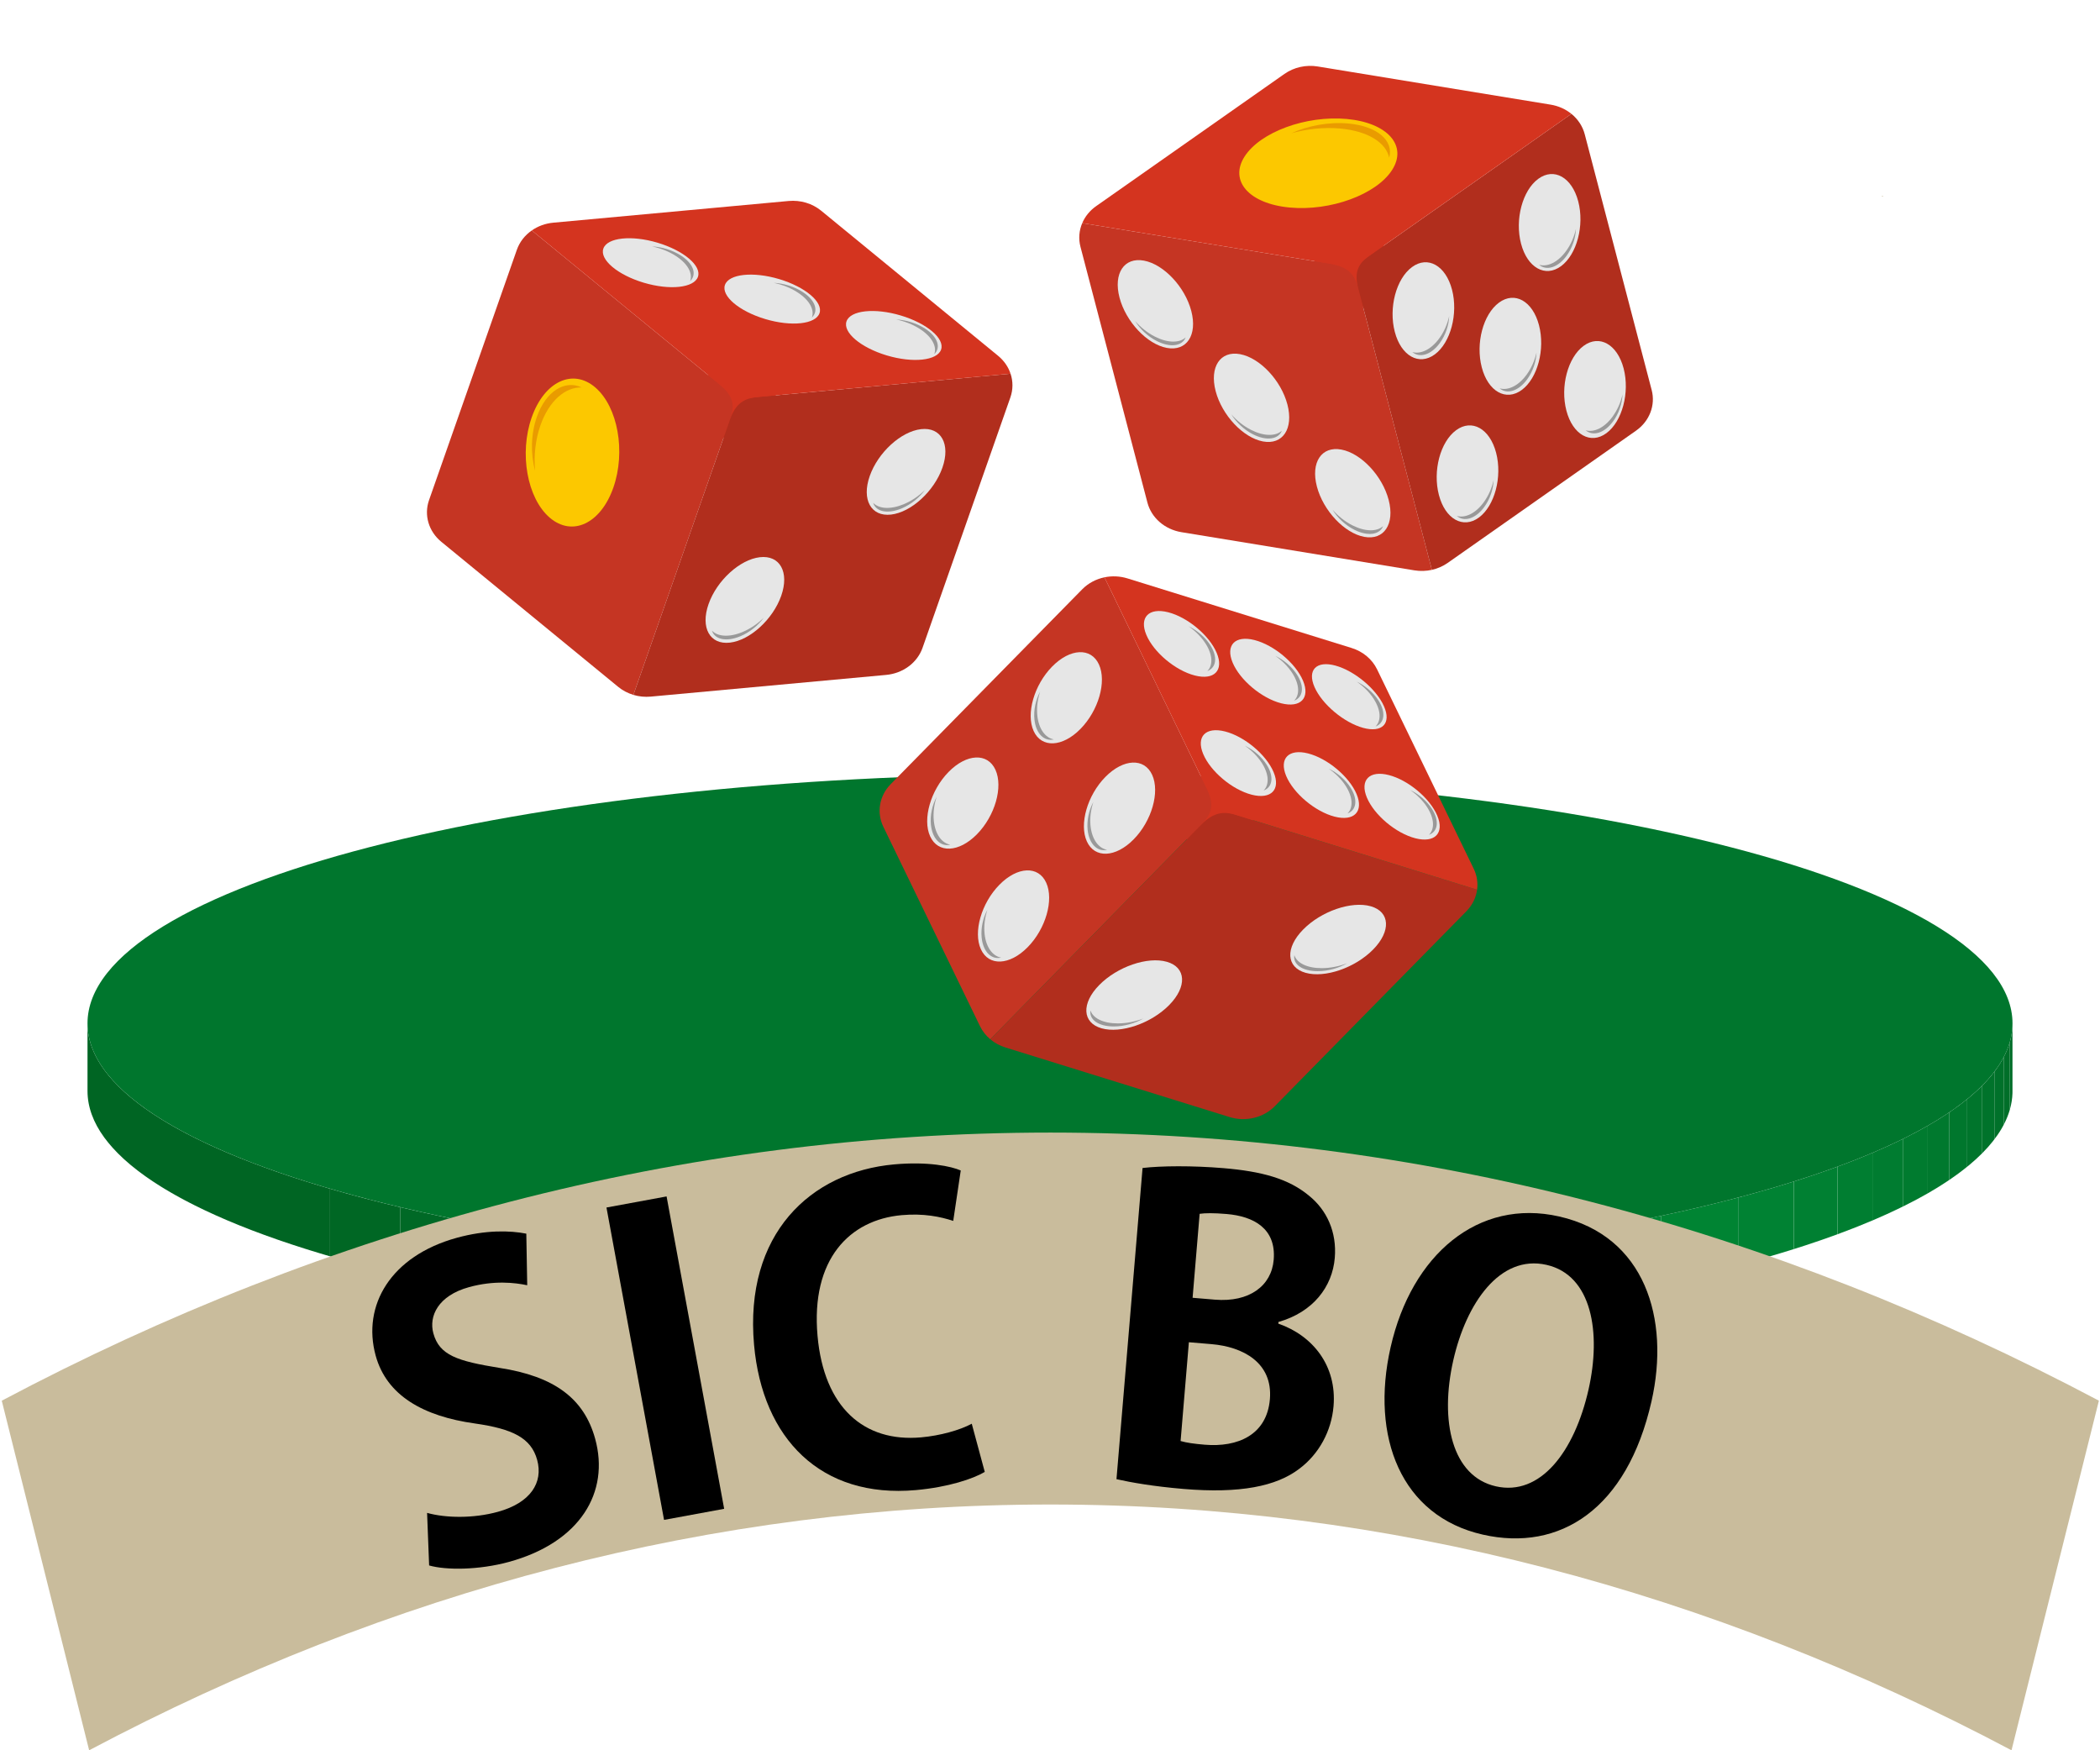 <?xml version="1.0" encoding="utf-8"?>
<!-- Generator: Adobe Illustrator 16.0.3, SVG Export Plug-In . SVG Version: 6.00 Build 0)  -->
<!DOCTYPE svg PUBLIC "-//W3C//DTD SVG 1.1//EN" "http://www.w3.org/Graphics/SVG/1.1/DTD/svg11.dtd">
<svg version="1.1" xmlns="http://www.w3.org/2000/svg" xmlns:xlink="http://www.w3.org/1999/xlink" x="0px" y="0px" width="600px"
	 height="500px" viewBox="0 0 600 500" enable-background="new 0 0 600 500" xml:space="preserve">
<g id="レイヤー_2">
	<path fill="#C9BC9C" d="M538,56h-0.5c0.168,0.07,0.333,0.146,0.5,0.217V56z"/>
	<g>
		<g enable-background="new    ">
			<g enable-background="new    ">
				<defs>
					<path id="SVGID_1_" enable-background="new    " d="M575.001,292.34v19.318c0,39.311-123.12,71.177-275.004,71.177
						c-151.875,0-274.995-31.866-274.995-71.177V292.34c0,39.311,123.12,71.177,274.995,71.177
						C451.881,363.517,575.001,331.65,575.001,292.34z"/>
				</defs>
				<clipPath id="SVGID_2_">
					<use xlink:href="#SVGID_1_"  overflow="visible"/>
				</clipPath>
				<g clip-path="url(#SVGID_2_)" enable-background="new    ">
					<path fill="#006B27" d="M575.001,292.34v19.318c0,0.212-0.004,0.424-0.011,0.635v-19.318
						C574.997,292.764,575.001,292.552,575.001,292.34"/>
					<path fill="#006D28" d="M574.99,292.975v19.318c-0.054,1.581-0.306,3.149-0.751,4.704v-19.318
						C574.685,296.124,574.937,294.556,574.99,292.975"/>
					<path fill="#006F29" d="M574.239,297.679v19.318c-0.418,1.459-1.006,2.905-1.759,4.339v-19.318
						C573.233,300.584,573.821,299.138,574.239,297.679"/>
					<path fill="#00712A" d="M572.48,302.018v19.318c-0.73,1.392-1.617,2.771-2.654,4.136v-19.319
						C570.863,304.788,571.75,303.409,572.48,302.018"/>
					<path fill="#00732B" d="M569.826,306.152v19.319c-1.018,1.339-2.18,2.665-3.483,3.977v-19.319
						C567.646,308.818,568.809,307.492,569.826,306.152"/>
					<path fill="#00752C" d="M566.343,310.129v19.319c-1.293,1.3-2.725,2.587-4.29,3.857v-19.318
						C563.618,312.716,565.05,311.43,566.343,310.129"/>
					<path fill="#00772D" d="M562.053,313.987v19.318c-1.586,1.287-3.31,2.558-5.166,3.813V317.8
						C558.743,316.545,560.467,315.274,562.053,313.987"/>
					<path fill="#00792E" d="M556.887,317.8v19.318c-1.895,1.28-3.929,2.542-6.097,3.786v-19.319
						C552.958,320.342,554.992,319.08,556.887,317.8"/>
					<path fill="#007B2F" d="M550.79,321.585v19.319c-2.234,1.281-4.611,2.543-7.125,3.782v-19.318
						C546.179,324.128,548.556,322.867,550.79,321.585"/>
					<path fill="#007C30" d="M543.665,325.368v19.318c-2.673,1.318-5.501,2.612-8.479,3.881v-19.318
						C538.164,327.98,540.992,326.687,543.665,325.368"/>
					<path fill="#007E31" d="M535.187,329.249v19.318c-3.227,1.374-6.628,2.718-10.196,4.029v-19.318
						C528.559,331.967,531.96,330.623,535.187,329.249"/>
					<path fill="#008032" d="M524.99,333.278v19.318c-3.957,1.454-8.121,2.869-12.479,4.24v-19.318
						C516.869,336.147,521.033,334.732,524.99,333.278"/>
					<path fill="#008233" d="M512.512,337.519v19.318c-5.047,1.589-10.354,3.119-15.905,4.588v-19.318
						C502.158,340.638,507.465,339.107,512.512,337.519"/>
					<path fill="#008433" d="M496.606,342.106v19.318c-6.975,1.846-14.335,3.594-22.046,5.235v-19.318
						C482.271,345.7,489.632,343.952,496.606,342.106"/>
					<path fill="#008534" d="M474.561,347.342v19.318c-10.281,2.188-21.188,4.188-32.639,5.977v-19.318
						C453.373,351.529,464.279,349.53,474.561,347.342"/>
					<path fill="#008735" d="M441.922,353.318v19.318c-23.221,3.628-48.682,6.393-75.719,8.122V361.44
						C393.24,359.711,418.701,356.946,441.922,353.318"/>
					<path fill="#008534" d="M366.203,361.44v19.318c-7.378,0.472-14.873,0.867-22.472,1.181v-19.318
						C351.33,362.307,358.825,361.912,366.203,361.44"/>
					<path fill="#008433" d="M343.731,362.621v19.318c-5.606,0.232-11.27,0.42-16.984,0.563v-19.318
						C332.462,363.041,338.125,362.854,343.731,362.621"/>
					<path fill="#008233" d="M326.747,363.184v19.318c-5.189,0.13-10.421,0.223-15.69,0.276V363.46
						C316.326,363.406,321.558,363.313,326.747,363.184"/>
					<path fill="#008032" d="M311.057,363.46v19.318c-3.668,0.038-7.355,0.057-11.06,0.057c-1.405,0-2.808-0.003-4.208-0.008
						v-19.319c1.4,0.006,2.802,0.009,4.208,0.009C303.701,363.517,307.389,363.497,311.057,363.46"/>
					<path fill="#007E31" d="M295.79,363.508v19.319c-4.995-0.02-9.958-0.073-14.884-0.161v-19.318
						C285.832,363.435,290.794,363.488,295.79,363.508"/>
					<path fill="#007C30" d="M280.905,363.348v19.318c-4.997-0.089-9.958-0.212-14.878-0.369v-19.318
						C270.948,363.136,275.908,363.259,280.905,363.348"/>
					<path fill="#007B2F" d="M266.027,362.979v19.318c-4.975-0.158-9.908-0.352-14.797-0.578V362.4
						C256.119,362.627,261.053,362.82,266.027,362.979"/>
					<path fill="#00792E" d="M251.23,362.4v19.318c-4.974-0.23-9.901-0.495-14.778-0.794v-19.318
						C241.329,361.905,246.256,362.17,251.23,362.4"/>
					<path fill="#00772D" d="M236.452,361.606v19.318c-4.964-0.304-9.876-0.643-14.732-1.015v-19.318
						C226.576,360.964,231.488,361.303,236.452,361.606"/>
					<path fill="#00752C" d="M221.72,360.592v19.318c-4.929-0.378-9.8-0.791-14.609-1.238v-19.318
						C211.92,359.801,216.792,360.213,221.72,360.592"/>
					<path fill="#00732B" d="M207.111,359.354v19.318c-4.893-0.454-9.722-0.943-14.482-1.466v-19.319
						C197.39,358.41,202.218,358.899,207.111,359.354"/>
					<path fill="#00712A" d="M192.629,357.887v19.319c-4.981-0.548-9.888-1.132-14.714-1.752v-19.318
						C182.741,356.756,187.647,357.34,192.629,357.887"/>
					<path fill="#006F29" d="M177.915,356.136v19.318c-5.061-0.65-10.034-1.339-14.912-2.066v-19.318
						C167.881,354.797,172.854,355.485,177.915,356.136"/>
					<path fill="#006D28" d="M163.002,354.069v19.318c-5.205-0.775-10.302-1.594-15.286-2.453v-19.318
						C152.7,352.476,157.798,353.294,163.002,354.069"/>
					<path fill="#006B27" d="M147.717,351.616v19.318c-5.478-0.944-10.817-1.938-16.008-2.979l0-19.318
						C136.9,349.678,142.239,350.672,147.717,351.616"/>
					<path fill="#006926" d="M131.709,348.637v19.318c-5.996-1.202-11.793-2.468-17.379-3.791v-19.318
						C119.916,346.169,125.713,347.435,131.709,348.637"/>
					<path fill="#006724" d="M114.33,344.846v19.318c-7.021-1.665-13.708-3.422-20.031-5.265V339.58
						C100.622,341.424,107.308,343.181,114.33,344.846"/>
					<path fill="#006523" d="M94.299,339.58v19.319c-43.113-12.567-69.297-29.112-69.297-47.241V292.34
						C25.002,310.469,51.186,327.014,94.299,339.58"/>
				</g>
			</g>
			<g>
				<path fill="#00762D" d="M299.997,221.166c151.884,0,275.004,31.865,275.004,71.174c0,39.311-123.12,71.177-275.004,71.177
					c-151.875,0-274.995-31.866-274.995-71.177C25.002,253.031,148.122,221.166,299.997,221.166z"/>
			</g>
		</g>
	</g>
	<g>
		<g>
			<path fill="#D4341F" d="M221.299,118.194c-1.968,5.611-8.489,8.686-14.565,6.868c-6.077-1.818-9.406-7.84-7.437-13.451
				c1.968-5.611,8.489-8.685,14.566-6.868C219.938,106.562,223.267,112.584,221.299,118.194z"/>
			<path fill="#C53523" d="M205.062,109.385c-4.375-3.588-53.122-43.557-53.122-43.557c-1.963,1.366-3.476,3.275-4.266,5.525
				l-25.093,71.524c-1.494,4.257-0.118,8.926,3.506,11.897l50.538,41.439c1.273,1.045,2.754,1.819,4.34,2.293
				c0,0,26.107-74.414,27.63-78.754C210.119,115.413,209.438,112.973,205.062,109.385z"/>
			<path fill="#B12E1D" d="M208.596,119.753c-1.898,5.409-27.63,78.754-27.63,78.754c1.586,0.474,3.277,0.649,4.972,0.493
				l67.251-6.2c4.821-0.444,8.901-3.481,10.396-7.738l25.093-71.524c0.789-2.25,0.776-4.616,0.055-6.786
				c0,0-68.328,6.298-71.714,6.61C213.634,113.675,210.493,114.345,208.596,119.753z"/>
			<path fill="#D4341F" d="M151.94,65.828l58.691,48.124l78.102-7.199c-0.646-1.934-1.853-3.712-3.561-5.112l-50.54-41.439
				c-2.546-2.088-5.923-3.098-9.311-2.786l-67.251,6.199C155.797,63.824,153.69,64.61,151.94,65.828z"/>
			<path fill="#FCC800" d="M175.235,139.317c-3.602,10.269-11.743,14.096-18.183,8.552c-6.44-5.544-8.741-18.361-5.139-28.629
				c3.603-10.267,11.744-14.095,18.184-8.551C176.537,116.232,178.838,129.05,175.235,139.317z"/>
			<path fill="#E99B00" d="M166.18,110.675c-4.839-2.238-10.226,1.098-12.797,8.428c-1.732,4.938-1.803,10.593-0.502,15.348
				c-0.383-4.295,0.087-8.836,1.533-12.957C156.867,114.499,161.481,110.569,166.18,110.675z"/>
			<path fill="#E6E6E6" d="M223.21,170.186c2.364-6.738-0.369-11.667-6.103-11.009c-5.734,0.659-12.3,6.655-14.664,13.395
				c-2.365,6.739,0.368,11.667,6.102,11.008C214.28,182.922,220.846,176.925,223.21,170.186z"/>
			<path fill="#E6E6E6" d="M269.261,133.604c2.364-6.739-0.369-11.668-6.102-11.009c-5.736,0.658-12.301,6.655-14.665,13.394
				c-2.364,6.739,0.368,11.667,6.102,11.009C260.332,146.34,266.897,140.343,269.261,133.604z"/>
			<g>
				<path fill="#E6E6E6" d="M234.143,89.48c-1.104,3.15-8.048,3.893-15.509,1.661c-7.46-2.231-12.612-6.594-11.508-9.744
					c1.105-3.149,8.049-3.893,15.51-1.661C230.096,81.968,235.249,86.331,234.143,89.48z"/>
				<path fill="#E6E6E6" d="M199.408,79.088c-1.105,3.15-8.05,3.894-15.51,1.662c-7.46-2.233-12.613-6.595-11.508-9.745
					c1.105-3.149,8.049-3.893,15.509-1.661C195.359,71.576,200.512,75.938,199.408,79.088z"/>
				<path fill="#E6E6E6" d="M268.88,99.873c-1.104,3.149-8.049,3.893-15.51,1.662c-7.46-2.233-12.612-6.595-11.507-9.744
					c1.104-3.15,8.048-3.894,15.509-1.662C264.832,92.36,269.984,96.723,268.88,99.873z"/>
			</g>
			<path fill="#999999" d="M197.185,80.302c1.978-1.906,0.998-4.938-2.606-7.28c-2.429-1.579-5.509-2.496-8.311-2.632
				c2.408,0.492,4.816,1.42,6.841,2.739C196.549,75.364,197.976,78.129,197.185,80.302z"/>
			<path fill="#999999" d="M231.968,90.709c1.979-1.906,0.998-4.938-2.605-7.28c-2.428-1.58-5.507-2.496-8.31-2.633
				c2.407,0.493,4.816,1.422,6.841,2.739C231.333,85.771,232.761,88.535,231.968,90.709z"/>
			<path fill="#999999" d="M266.938,101.172c1.979-1.907,0.998-4.937-2.605-7.281c-2.428-1.579-5.508-2.496-8.31-2.632
				c2.407,0.493,4.816,1.421,6.842,2.739C266.304,96.233,267.732,98.998,266.938,101.172z"/>
			<path fill="#999999" d="M257.585,145.251c2.706-1.13,5.124-3.116,6.675-5.276c-1.683,1.667-3.771,3.111-6.028,4.054
				c-3.833,1.602-7.136,1.334-8.762-0.399C250.244,146.171,253.569,146.929,257.585,145.251z"/>
			<path fill="#999999" d="M211.524,181.761c2.706-1.133,5.123-3.117,6.674-5.278c-1.682,1.667-3.771,3.11-6.028,4.055
				c-3.832,1.602-7.136,1.334-8.762-0.399C204.182,182.681,207.509,183.438,211.524,181.761z"/>
		</g>
		<g>
			<path fill="#D4341F" d="M397.987,74.856c1.501,5.733-2.315,11.503-8.523,12.89c-6.208,1.386-12.457-2.138-13.958-7.871
				c-1.501-5.732,2.314-11.503,8.523-12.889C390.238,65.601,396.485,69.124,397.987,74.856z"/>
			<path fill="#C53523" d="M379.158,75.192c-5.759-0.944-69.948-11.459-69.948-11.459c-0.899,2.112-1.107,4.47-0.505,6.77
				l19.132,73.08c1.141,4.348,4.957,7.663,9.73,8.445l66.545,10.903c1.677,0.274,3.377,0.219,4.999-0.143
				c0,0-19.905-76.031-21.065-80.466C386.882,77.888,384.919,76.136,379.158,75.192z"/>
			<path fill="#B12E1D" d="M388.046,82.322c1.446,5.526,21.065,80.466,21.065,80.466c1.619-0.361,3.161-1.031,4.516-1.982
				l53.802-37.771c3.859-2.708,5.618-7.268,4.478-11.617l-19.131-73.079c-0.603-2.299-1.954-4.31-3.799-5.809
				c0,0-54.665,38.375-57.374,40.276C388.894,74.708,386.597,76.796,388.046,82.322z"/>
			<path fill="#D4341F" d="M309.21,63.733l77.283,12.661l62.483-43.864c-1.646-1.337-3.681-2.269-5.93-2.637L376.5,18.991
				c-3.353-0.549-6.805,0.221-9.517,2.125l-53.803,37.77C311.363,60.162,310.013,61.85,309.21,63.733z"/>
			<g>
				<path fill="#FCC800" d="M368.511,59.287c-11.628-1.077-17.404-7.613-12.898-14.6c4.502-6.986,17.581-11.776,29.211-10.699
					c11.628,1.078,17.404,7.614,12.9,14.6S380.141,60.364,368.511,59.287z"/>
				<path fill="#E99B00" d="M396.909,45.051c1.344-4.841-3.327-8.997-11.63-9.766c-5.592-0.519-11.593,0.616-16.349,2.796
					c4.464-1.256,9.369-1.792,14.036-1.36C390.89,37.456,396.027,40.787,396.909,45.051z"/>
			</g>
			<g>
				<path fill="#E6E6E6" d="M376.252,138.978c-1.802-6.885,1.329-11.608,6.992-10.549c5.663,1.059,11.716,7.499,13.518,14.384
					c1.805,6.885-1.325,11.607-6.991,10.548C384.107,152.303,378.055,145.863,376.252,138.978z"/>
				<path fill="#E6E6E6" d="M319.857,85.003c-1.803-6.886,1.328-11.608,6.993-10.549c5.663,1.059,11.717,7.5,13.519,14.385
					s-1.326,11.607-6.992,10.549C327.714,98.329,321.661,91.888,319.857,85.003z"/>
				<path fill="#999999" d="M330.541,97.436c-2.606-1.317-4.852-3.467-6.22-5.729c1.539,1.779,3.503,3.366,5.677,4.465
					c3.688,1.866,7.005,1.832,8.769,0.217C337.785,98.87,334.406,99.391,330.541,97.436z"/>
				<path fill="#999999" d="M386.951,151.338c-2.604-1.317-4.854-3.468-6.22-5.729c1.537,1.778,3.502,3.366,5.677,4.465
					c3.688,1.866,7.005,1.832,8.769,0.217C394.196,152.771,390.816,153.293,386.951,151.338z"/>
				<path fill="#E6E6E6" d="M347.325,111.723c-1.803-6.886,1.328-11.608,6.991-10.549c5.664,1.059,11.717,7.499,13.519,14.385
					c1.803,6.885-1.327,11.609-6.991,10.549C355.18,125.048,349.128,118.608,347.325,111.723z"/>
				<path fill="#999999" d="M358.024,124.083c-2.604-1.317-4.854-3.467-6.219-5.729c1.538,1.779,3.501,3.366,5.674,4.465
					c3.69,1.867,7.007,1.832,8.771,0.218C365.27,125.517,361.89,126.039,358.024,124.083z"/>
			</g>
			<g>
				<path fill="#E6E6E6" d="M427.462,129.338c-1.802-6.886-6.925-9.767-11.438-6.436c-4.516,3.331-6.714,11.614-4.909,18.499
					c1.802,6.885,6.922,9.766,11.438,6.435C427.066,144.504,429.264,136.223,427.462,129.338z"/>
				<path fill="#E6E6E6" d="M414.859,82.735c-1.805-6.885-6.924-9.766-11.438-6.434c-4.516,3.331-6.713,11.613-4.909,18.498
					c1.8,6.886,6.923,9.766,11.437,6.436C414.462,97.903,416.661,89.621,414.859,82.735z"/>
				<path fill="#E6E6E6" d="M463.893,105.24c-1.804-6.885-6.924-9.766-11.438-6.434c-4.516,3.331-6.713,11.613-4.913,18.499
					c1.805,6.885,6.925,9.766,11.439,6.435C463.495,120.408,465.694,112.125,463.893,105.24z"/>
				<path fill="#E6E6E6" d="M450.927,57.533c-1.803-6.885-6.924-9.765-11.438-6.435c-4.516,3.332-6.71,11.614-4.908,18.5
					c1.8,6.885,6.922,9.767,11.437,6.435C450.532,72.702,452.729,64.419,450.927,57.533z"/>
				<path fill="#999999" d="M447.574,73.1c1.666-2.27,2.602-5.13,2.698-7.72c-0.487,2.231-1.45,4.472-2.841,6.367
					c-2.358,3.217-5.325,4.585-7.693,3.893C441.838,77.431,445.104,76.47,447.574,73.1z"/>
				<path fill="#999999" d="M424.059,144.846c1.666-2.271,2.602-5.131,2.698-7.721c-0.488,2.231-1.45,4.472-2.84,6.367
					c-2.358,3.216-5.325,4.584-7.693,3.892C418.323,149.177,421.587,148.215,424.059,144.846z"/>
				<path fill="#999999" d="M460.878,120.378c1.665-2.271,2.6-5.13,2.698-7.721c-0.489,2.232-1.454,4.472-2.841,6.367
					c-2.358,3.216-5.325,4.584-7.693,3.893C455.141,124.71,458.403,123.749,460.878,120.378z"/>
				<path fill="#999999" d="M411.353,98.025c1.666-2.271,2.601-5.131,2.698-7.721c-0.489,2.232-1.451,4.473-2.84,6.367
					c-2.358,3.217-5.326,4.585-7.694,3.894C405.617,102.356,408.881,101.395,411.353,98.025z"/>
				<path fill="#E6E6E6" d="M439.711,92.89c-1.803-6.885-6.921-9.766-11.437-6.435c-4.515,3.332-6.714,11.614-4.909,18.5
					c1.801,6.885,6.921,9.766,11.437,6.434C439.316,108.057,441.514,99.774,439.711,92.89z"/>
				<path fill="#999999" d="M436.309,108.398c1.664-2.271,2.601-5.131,2.698-7.721c-0.489,2.231-1.45,4.472-2.84,6.367
					c-2.359,3.216-5.325,4.585-7.694,3.894C430.573,112.729,433.836,111.768,436.309,108.398z"/>
			</g>
		</g>
		<g>
			<path fill="#D4341F" d="M355.464,238.991c-4.292,4.367-11.606,4.697-16.337,0.73c-4.727-3.963-5.081-10.716-0.786-15.083
				c4.29-4.368,11.604-4.693,16.333-0.73S359.756,234.624,355.464,238.991z"/>
			<path fill="#C53523" d="M344.585,224.796c-2.389-4.93-29.026-59.874-29.026-59.874c-2.396,0.5-4.627,1.666-6.349,3.417
				l-54.723,55.668c-3.259,3.313-4.083,8.093-2.102,12.176L280,293.146c0.696,1.438,1.701,2.705,2.937,3.74
				c0,0,56.932-57.919,60.256-61.296C346.512,232.211,346.977,229.729,344.585,224.796z"/>
			<path fill="#B12E1D" d="M343.192,235.591c-4.141,4.21-60.256,61.296-60.256,61.296c1.234,1.035,2.697,1.836,4.313,2.338
				l64.062,19.885c4.593,1.428,9.667,0.207,12.922-3.107l54.724-55.668c1.721-1.752,2.763-3.914,3.07-6.165
				c0,0-65.087-20.203-68.313-21.207C350.488,231.962,347.329,231.381,343.192,235.591z"/>
			<path fill="#D4341F" d="M315.559,164.922l32.07,66.152l74.398,23.095c0.274-2.009-0.035-4.088-0.97-6.012l-27.614-56.963
				c-1.393-2.872-4.021-5.075-7.248-6.076l-64.063-19.887C319.967,164.561,317.696,164.475,315.559,164.922z"/>
			<path fill="#E6E6E6" d="M392.321,271.252c5.156-5.244,4.859-10.777-0.66-12.354c-5.521-1.578-14.177,1.395-19.331,6.643
				c-5.155,5.242-4.859,10.773,0.66,12.352C378.512,279.473,387.166,276.496,392.321,271.252z"/>
			<path fill="#999999" d="M376.492,277.436c2.971-0.004,6.059-0.895,8.435-2.275c-2.276,0.881-4.823,1.404-7.301,1.406
				c-4.206,0.004-7.099-1.49-7.811-3.691C369.39,275.486,372.084,277.439,376.492,277.436z"/>
			<g>
				<path fill="#E6E6E6" d="M334.055,287.111c5.155-5.246,4.859-10.775-0.66-12.354c-5.521-1.578-14.177,1.396-19.333,6.643
					c-5.154,5.242-4.859,10.775,0.66,12.354C320.243,295.33,328.898,292.355,334.055,287.111z"/>
				<path fill="#999999" d="M318.249,293.223c2.969-0.002,6.06-0.895,8.433-2.273c-2.274,0.877-4.821,1.402-7.299,1.406
					c-4.208,0.004-7.101-1.494-7.811-3.691C311.146,291.277,313.841,293.229,318.249,293.223z"/>
			</g>
			<g>
				<path fill="#E6E6E6" d="M300.613,190.416c5.157-5.245,11.147-5.507,13.379-0.584c2.234,4.922-0.136,13.163-5.293,18.408
					c-5.155,5.245-11.144,5.506-13.378,0.585C293.09,203.903,295.46,195.66,300.613,190.416z"/>
				<path fill="#999999" d="M295.552,205.532c-0.284-2.729,0.38-5.654,1.64-7.969c-0.73,2.174-1.049,4.567-0.813,6.844
					c0.4,3.868,2.296,6.381,4.732,6.822C298.338,211.873,295.972,209.584,295.552,205.532z"/>
			</g>
			<g>
				<path fill="#E6E6E6" d="M271.042,220.5c5.156-5.245,11.146-5.506,13.378-0.587c2.233,4.923-0.136,13.165-5.292,18.412
					c-5.156,5.245-11.146,5.505-13.377,0.583C263.516,233.986,265.887,225.745,271.042,220.5z"/>
				<path fill="#999999" d="M265.979,235.616c-0.282-2.73,0.381-5.653,1.639-7.97c-0.729,2.175-1.048,4.566-0.811,6.845
					c0.399,3.869,2.294,6.38,4.73,6.822C268.765,241.956,266.399,239.667,265.979,235.616z"/>
			</g>
			<g>
				<path fill="#E6E6E6" d="M285.541,252.752c5.157-5.246,11.145-5.506,13.378-0.584c2.232,4.922-0.137,13.162-5.292,18.408
					c-5.156,5.246-11.146,5.508-13.379,0.586C278.016,266.238,280.385,257.996,285.541,252.752z"/>
				<path fill="#999999" d="M280.478,267.869c-0.283-2.73,0.38-5.654,1.639-7.971c-0.728,2.176-1.047,4.568-0.812,6.846
					c0.401,3.865,2.294,6.381,4.732,6.822C283.263,274.209,280.897,271.92,280.478,267.869z"/>
			</g>
			<g>
				<path fill="#E6E6E6" d="M315.819,221.95c5.157-5.244,11.145-5.505,13.378-0.583c2.232,4.921-0.136,13.163-5.292,18.408
					c-5.157,5.247-11.145,5.507-13.379,0.583C308.295,235.436,310.662,227.196,315.819,221.95z"/>
				<path fill="#999999" d="M310.755,237.067c-0.282-2.731,0.382-5.655,1.641-7.97c-0.729,2.175-1.05,4.566-0.813,6.843
					c0.4,3.867,2.295,6.381,4.732,6.823C313.543,243.409,311.175,241.119,310.755,237.067z"/>
			</g>
			<g>
				<g>
					<path fill="#E6E6E6" d="M395.425,201.755c2.172,4.909-0.504,7.669-5.98,6.167c-5.473-1.504-11.676-6.7-13.849-11.609
						c-2.173-4.908,0.505-7.67,5.979-6.167C387.052,191.65,393.252,196.847,395.425,201.755z"/>
				</g>
				<path fill="#999999" d="M393.012,207.531c2.575-0.958,3.019-4.004,0.843-7.409c-1.469-2.294-3.798-4.242-6.222-5.397
					c1.919,1.325,3.65,3.034,4.874,4.95C394.585,202.923,394.654,205.898,393.012,207.531z"/>
			</g>
			<g>
				<g>
					<path fill="#E6E6E6" d="M372.292,194.453c2.096,4.988-0.707,7.874-6.261,6.449c-5.551-1.424-11.753-6.62-13.847-11.607
						c-2.098-4.987,0.706-7.875,6.258-6.451C363.995,184.269,370.195,189.467,372.292,194.453z"/>
				</g>
				<path fill="#999999" d="M369.745,200.161c2.577-0.957,3.018-4.004,0.842-7.409c-1.468-2.293-3.798-4.241-6.22-5.395
					c1.919,1.324,3.648,3.035,4.874,4.947C371.318,195.555,371.388,198.529,369.745,200.161z"/>
			</g>
			<g>
				<g>
					<path fill="#E6E6E6" d="M347.635,186.518c2.096,4.986-0.709,7.874-6.26,6.448c-5.555-1.423-11.755-6.621-13.851-11.607
						c-2.094-4.986,0.706-7.875,6.26-6.45C339.336,176.332,345.537,181.531,347.635,186.518z"/>
				</g>
				<path fill="#999999" d="M344.952,191.7c2.576-0.958,3.019-4.004,0.843-7.409c-1.467-2.293-3.797-4.242-6.221-5.396
					c1.92,1.325,3.65,3.034,4.874,4.949C346.527,187.093,346.595,190.067,344.952,191.7z"/>
			</g>
			<g>
				<g>
					<path fill="#E6E6E6" d="M363.884,220.569c2.096,4.988-0.708,7.875-6.261,6.45c-5.551-1.425-11.75-6.62-13.848-11.609
						c-2.096-4.986,0.704-7.875,6.258-6.45C355.588,210.385,361.788,215.583,363.884,220.569z"/>
				</g>
				<path fill="#999999" d="M361.037,225.819c2.576-0.957,3.02-4.005,0.841-7.408c-1.466-2.293-3.798-4.241-6.22-5.395
					c1.919,1.323,3.65,3.035,4.874,4.947C362.611,221.213,362.679,224.186,361.037,225.819z"/>
			</g>
			<g>
				<g>
					<path fill="#E6E6E6" d="M387.595,226.843c2.093,4.985-0.708,7.873-6.261,6.45c-5.55-1.423-11.752-6.623-13.849-11.61
						c-2.096-4.986,0.707-7.874,6.257-6.45C379.297,216.656,385.495,221.854,387.595,226.843z"/>
				</g>
				<path fill="#999999" d="M385.004,232.386c2.576-0.958,3.02-4.003,0.843-7.41c-1.467-2.293-3.799-4.24-6.221-5.395
					c1.92,1.323,3.65,3.035,4.875,4.947C386.579,227.781,386.646,230.754,385.004,232.386z"/>
			</g>
			<g>
				<g>
					<path fill="#E6E6E6" d="M410.652,233.019c2.098,4.987-0.704,7.875-6.257,6.452c-5.551-1.426-11.752-6.623-13.85-11.61
						c-2.096-4.986,0.706-7.875,6.26-6.45C402.357,222.836,408.557,228.033,410.652,233.019z"/>
				</g>
				<path fill="#999999" d="M408.278,238.482c2.577-0.958,3.021-4.005,0.843-7.41c-1.469-2.293-3.8-4.24-6.22-5.395
					c1.919,1.323,3.647,3.035,4.875,4.948C409.852,233.876,409.921,236.849,408.278,238.482z"/>
			</g>
		</g>
	</g>
</g>
<g id="レイヤー_1">
	<path fill="#C9BC9C" d="M300.096,429.791c96.462,0,188.944,24.797,274.621,70.209l24.967-99.872
		c-93.466-49.54-194.354-76.587-299.588-76.587c-105.234,0-206.124,27.047-299.591,76.592L25.47,500
		C111.148,454.588,203.631,429.791,300.096,429.791z"/>
</g>
<g id="文字入れ">
	<g>
		<path d="M150.636,367.156c-3.51-0.746-9.452-1.438-16.62,0.535c-8.874,2.443-11.541,8.316-10.195,13.209
			c1.722,6.258,6.828,7.912,18.869,9.861c15.716,2.406,24.196,8.762,27.358,20.252c4.196,15.244-4.227,29.557-24.591,35.162
			c-8.646,2.379-18.064,2.4-22.849,1.025l-0.583-15.016c5.302,1.479,13.179,1.635,20.232-0.307c9.329-2.566,13-8.35,11.215-14.836
			c-1.722-6.256-6.965-8.852-17.794-10.4c-14.763-2.057-25.208-7.994-28.34-19.371c-3.945-14.334,4.281-28.469,23.167-33.668
			c8.306-2.285,15.209-2.104,19.868-1.184L150.636,367.156z"/>
		<path d="M173.277,344.949l17.175-3.166l16.451,89.236l-17.174,3.166L173.277,344.949z"/>
		<path d="M281.362,420.479c-3.262,1.949-10.392,4.363-19.677,5.193c-27.151,2.426-43.845-14.686-46.238-41.484
			c-2.824-31.617,16.083-49.418,40.061-51.561c9.755-0.871,16.281,0.561,18.993,1.74l-2.149,14.408
			c-3.663-1.213-8.49-2.203-14.719-1.646c-14.928,1.334-26.003,12.631-24.05,34.492c1.826,20.451,13.264,30.449,29.602,28.988
			c5.407-0.482,11.072-2.055,14.461-3.896L281.362,420.479z"/>
		<path d="M365.228,378.117c9.896,3.436,16.75,12.061,15.784,23.584c-0.591,7.057-4.103,13.629-9.788,17.889
			c-6.578,5.014-16.937,7.105-33.046,5.756c-8.583-0.721-15.001-1.85-19.185-2.793l7.452-88.893
			c5.262-0.625,14.268-0.699,23.086,0.039c10.936,0.918,18.578,2.979,24.445,7.852c5.104,4.1,8.011,10.383,7.39,17.789
			c-0.69,8.232-6.152,15.471-16.1,18.307L365.228,378.117z M337.313,411.656c1.734,0.5,3.841,0.795,6.898,1.051
			c9.406,0.789,17.757-2.773,18.615-13.004c0.877-10.465-7.744-14.977-16.681-15.725l-6.467-0.543L337.313,411.656z M347.093,371.27
			c9.877,0.828,16.2-3.971,16.82-11.379c0.75-8.938-5.706-12.438-13.467-13.088c-3.763-0.316-6.134-0.277-7.692-0.053l-2.011,23.986
			L347.093,371.27z"/>
		<path d="M471.857,400.316c-6.993,30.842-26.219,43.061-48.199,38.076c-23.362-5.297-32.16-27.861-26.342-53.525
			c6.001-26.469,25.026-42.604,48.157-37.359C469.986,353.066,477.206,376.725,471.857,400.316z M415.232,388.566
			c-3.94,17.379-0.386,33.188,12.158,36.031c12.659,2.871,22.428-9.797,26.473-27.635c3.679-16.227,0.997-32.686-12.007-35.633
			C428.507,358.303,418.911,372.34,415.232,388.566z"/>
	</g>
</g>
</svg>
